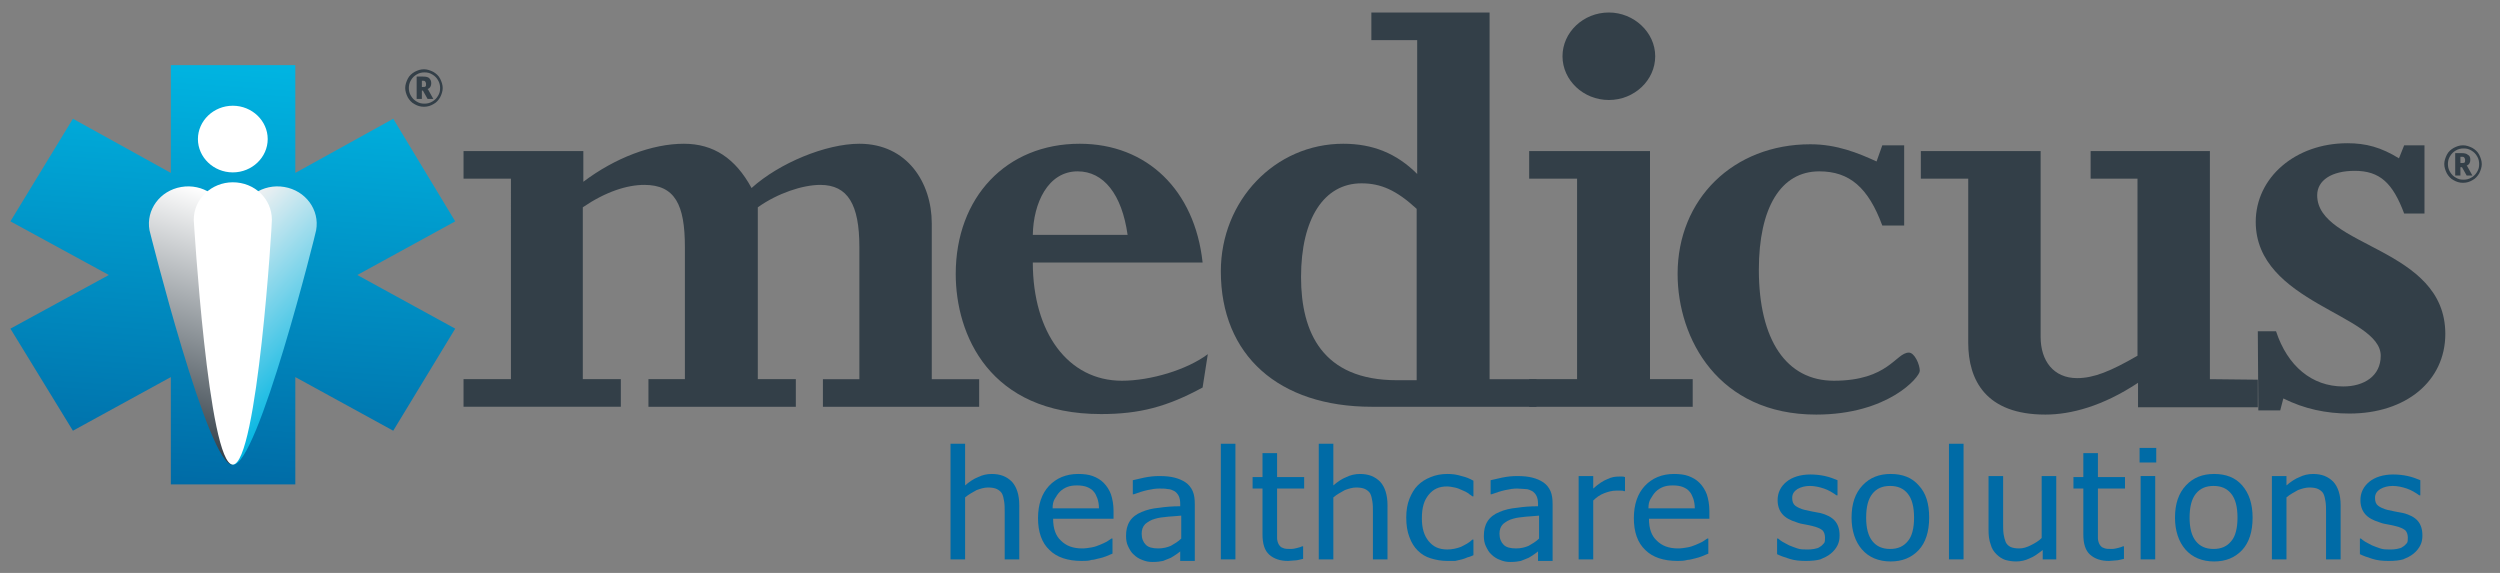 <svg enable-background="new 0 0 480 110" viewBox="0 0 480 110" xmlns="http://www.w3.org/2000/svg" xmlns:xlink="http://www.w3.org/1999/xlink"><rect x="0" y="0" width="480" height="110" fill="#808080" stroke="none"/><linearGradient id="a" gradientTransform="matrix(1 0 0 -1 0 112)" gradientUnits="userSpaceOnUse" x1="47.563" x2="41.845" y1="100.139" y2="18.367"><stop offset="0" stop-color="#00b5e2"/><stop offset="1" stop-color="#006ba6"/></linearGradient><linearGradient id="b" gradientTransform="matrix(1 0 0 -1 0 112)" gradientUnits="userSpaceOnUse" x1="45.759" x2="30.734" y1="73.562" y2="27.32"><stop offset="0" stop-color="#fff"/><stop offset="1" stop-color="#333f48"/></linearGradient><linearGradient id="c" gradientTransform="matrix(1 0 0 -1 0 112)" gradientUnits="userSpaceOnUse" x1="61.335" x2="36.999" y1="38.327" y2="63.528"><stop offset="0" stop-color="#00b5e2"/><stop offset="1" stop-color="#f1f1f2"/></linearGradient><g fill="#006ba6"><path d="m195.7 107.4h-2.8v-9.1c0-.7 0-1.4-.1-2s-.2-1.1-.4-1.5-.6-.7-1-.9-1-.3-1.7-.3-1.4.2-2.2.5c-.7.4-1.5.8-2.2 1.4v11.9h-2.8v-22.2h2.8v8c.8-.7 1.7-1.3 2.5-1.6.8-.4 1.7-.6 2.6-.6 1.7 0 2.9.5 3.9 1.5.9 1 1.4 2.5 1.4 4.5z"/><path d="m207.7 107.7c-2.7 0-4.8-.7-6.2-2.1-1.5-1.4-2.2-3.5-2.2-6.1s.7-4.7 2.1-6.2 3.3-2.3 5.6-2.3c1 0 2 .1 2.8.4s1.5.7 2.1 1.3 1.1 1.4 1.4 2.2c.3.9.5 2 .5 3.2v1.5h-11.6c0 1.9.5 3.3 1.5 4.2 1 1 2.3 1.5 4.1 1.5.6 0 1.2-.1 1.8-.2s1.1-.3 1.6-.5.9-.4 1.3-.6c.3-.2.6-.4.9-.6h.2v2.9c-.3.1-.7.3-1.2.5s-.9.3-1.3.4c-.6.1-1 .3-1.5.3-.6.2-1.2.2-1.9.2zm3.3-10.1c0-.7-.1-1.3-.3-1.9-.2-.5-.4-1-.7-1.3-.3-.4-.8-.7-1.3-.9s-1.2-.3-1.9-.3c-.8 0-1.4.1-1.9.3s-1 .5-1.4.9-.7.9-1 1.4-.4 1.1-.4 1.8z"/><path d="m226.8 105.7c-.2.2-.5.4-.9.7s-.8.5-1.1.7c-.5.2-1 .4-1.5.6-.5.1-1.1.2-2 .2-.7 0-1.3-.1-2-.4-.6-.2-1.2-.6-1.6-1-.5-.4-.8-1-1.1-1.6s-.4-1.3-.4-2c0-1.1.2-2 .7-2.8s1.3-1.4 2.3-1.8c.9-.4 2.1-.7 3.3-.8 1.3-.2 2.7-.3 4.1-.3v-.5c0-.6-.1-1.1-.3-1.5s-.5-.7-.8-.9c-.4-.2-.8-.4-1.3-.4-.5-.1-1.1-.1-1.6-.1-.7 0-1.4.1-2.3.3s-1.8.5-2.6.8h-.2v-2.7c.5-.1 1.3-.3 2.2-.5 1-.2 1.9-.3 2.9-.3 1.2 0 2.1.1 2.9.3s1.5.5 2.1.9 1.1 1 1.4 1.7.4 1.5.4 2.5v10.9h-2.8v-2zm0-2.3v-4.4c-.7.1-1.5.1-2.5.2s-1.9.2-2.5.4c-.8.2-1.4.6-1.9 1-.5.5-.7 1.1-.7 1.9 0 .9.3 1.6.8 2.1s1.3.7 2.4.7c.9 0 1.7-.2 2.4-.5.7-.4 1.4-.8 2-1.4z"/><path d="m237.2 107.4h-2.8v-22.2h2.8z"/><path d="m247.3 107.7c-1.5 0-2.7-.4-3.6-1.2s-1.3-2.1-1.3-3.9v-8.8h-1.9v-2.2h1.9v-4.6h2.8v4.6h5.2v2.2h-5.2v7.6 1.9c0 .4.1.8.3 1.2.2.3.4.6.8.7.4.2.9.2 1.5.2.5 0 .9-.1 1.3-.2s.7-.2.9-.3h.2v2.4c-.5.1-1.1.3-1.6.3-.4 0-.9.1-1.3.1z"/><path d="m266.4 107.4h-2.8v-9.1c0-.7 0-1.4-.1-2s-.2-1.1-.4-1.5-.6-.7-1-.9-1-.3-1.7-.3-1.4.2-2.2.5c-.7.4-1.5.8-2.2 1.4v11.9h-2.8v-22.2h2.8v8c.8-.7 1.7-1.3 2.5-1.6.8-.4 1.7-.6 2.6-.6 1.7 0 2.9.5 3.9 1.5.9 1 1.4 2.5 1.4 4.5z"/><path d="m277.9 107.7c-1.2 0-2.2-.2-3.2-.5s-1.8-.8-2.5-1.5-1.2-1.5-1.6-2.6c-.4-1-.6-2.3-.6-3.7s.2-2.6.6-3.6.9-1.9 1.6-2.6 1.5-1.2 2.5-1.6 2-.6 3.2-.6c.9 0 1.8.1 2.7.4.9.2 1.6.5 2.3.9v3h-.2c-.2-.2-.5-.3-.8-.6-.3-.2-.7-.4-1.2-.6-.4-.2-.9-.4-1.4-.5s-1-.2-1.5-.2c-1.5 0-2.6.5-3.5 1.6s-1.3 2.5-1.3 4.5c0 1.9.4 3.3 1.3 4.4s2 1.6 3.6 1.6c.9 0 1.8-.2 2.6-.5.8-.4 1.6-.8 2.2-1.4h.2v3c-.3.1-.6.3-1.1.4-.4.2-.8.3-1.1.4-.5.1-.9.2-1.3.3-.5 0-.9 0-1.5 0z"/><path d="m295.5 105.7c-.2.2-.5.4-.9.7s-.8.5-1.1.7c-.5.2-1 .4-1.5.6-.5.1-1.1.2-2 .2-.7 0-1.3-.1-2-.4-.6-.2-1.2-.6-1.6-1-.5-.4-.8-1-1.1-1.6s-.4-1.3-.4-2c0-1.1.2-2 .7-2.8s1.3-1.4 2.3-1.8c.9-.4 2.1-.7 3.3-.8 1.3-.2 2.7-.3 4.1-.3v-.5c0-.6-.1-1.1-.3-1.5s-.5-.7-.8-.9c-.4-.2-.8-.4-1.3-.4s-1.1-.1-1.6-.1c-.7 0-1.4.1-2.3.3s-1.8.5-2.6.8h-.2v-2.7c.5-.1 1.3-.3 2.2-.5 1-.2 1.9-.3 2.9-.3 1.2 0 2.1.1 2.9.3s1.5.5 2.1.9 1.1 1 1.4 1.7.4 1.5.4 2.5v10.9h-2.8v-2zm0-2.3v-4.4c-.7.1-1.5.1-2.5.2s-1.9.2-2.5.4c-.8.2-1.4.6-1.9 1-.5.5-.7 1.1-.7 1.9 0 .9.3 1.6.8 2.1s1.3.7 2.4.7c.9 0 1.7-.2 2.4-.5.7-.4 1.4-.8 2-1.4z"/><path d="m312 94.3h-.2c-.2-.1-.4-.1-.7-.1-.2 0-.5 0-.8 0-.8 0-1.5.2-2.3.5s-1.5.8-2.1 1.4v11.3h-2.8v-16h2.8v2.4c1-.9 1.9-1.5 2.7-1.8.8-.4 1.5-.5 2.2-.5h.7c.1 0 .3 0 .5.1z"/><path d="m322.1 107.7c-2.7 0-4.8-.7-6.2-2.1-1.5-1.4-2.2-3.5-2.2-6.1s.7-4.7 2.1-6.2 3.3-2.3 5.6-2.3c1 0 2 .1 2.8.4s1.5.7 2.1 1.3 1.1 1.4 1.4 2.2c.3.9.5 2 .5 3.2v1.5h-11.6c0 1.9.5 3.3 1.5 4.2 1 1 2.3 1.5 4.1 1.5.6 0 1.2-.1 1.8-.2s1.1-.3 1.6-.5.9-.4 1.3-.6c.3-.2.6-.4.9-.6h.2v2.9c-.3.1-.7.3-1.2.5s-.9.3-1.3.4c-.5.1-1 .3-1.5.3-.7.2-1.3.2-1.9.2zm3.3-10.1c0-.7-.1-1.3-.3-1.9-.2-.5-.4-1-.7-1.3-.3-.4-.8-.7-1.3-.9s-1.2-.3-1.9-.3c-.8 0-1.4.1-1.9.3s-1 .5-1.4.9-.7.9-1 1.4-.4 1.1-.4 1.8z"/><path d="m346.7 107.7c-1.1 0-2.2-.1-3.1-.4-1-.3-1.8-.6-2.4-.9v-3h.2c.2.2.5.4.8.6s.8.4 1.3.7c.5.2 1 .4 1.6.6s1.2.2 1.8.2c.5 0 .9 0 1.4-.1s.9-.2 1.1-.4c.4-.2.6-.5.8-.7s.2-.6.2-1.1c0-.6-.2-1.1-.5-1.4-.4-.3-1-.6-1.9-.8-.4-.1-.8-.2-1.4-.3s-1.1-.2-1.6-.4c-1.3-.4-2.2-.9-2.8-1.6s-.9-1.6-.9-2.7c0-1.4.6-2.6 1.7-3.5s2.7-1.4 4.6-1.4c.9 0 1.9.1 2.8.3s1.7.5 2.4.8v2.9h-.2c-.7-.5-1.5-1-2.4-1.3s-1.8-.5-2.7-.5-1.7.2-2.4.6c-.6.4-1 .9-1 1.7 0 .7.2 1.2.6 1.5s1 .6 1.8.8c.4.1.9.2 1.4.3s1.1.2 1.6.3c1.2.3 2.2.8 2.8 1.5s.9 1.6.9 2.8c0 .7-.1 1.3-.4 1.9s-.7 1.1-1.3 1.6-1.3.8-2 1.1c-.7.2-1.7.3-2.8.3z"/><path d="m370.4 99.4c0 2.7-.7 4.8-2 6.2-1.4 1.5-3.2 2.2-5.4 2.2-2.3 0-4.2-.8-5.5-2.3s-2-3.6-2-6.1c0-2.7.7-4.7 2.1-6.2s3.2-2.2 5.4-2.2c2.3 0 4.1.7 5.4 2.2 1.4 1.5 2 3.5 2 6.2zm-2.9 0c0-2.1-.4-3.6-1.2-4.6s-1.9-1.5-3.4-1.5-2.6.5-3.4 1.5-1.2 2.5-1.2 4.6c0 2 .4 3.5 1.2 4.5s1.9 1.5 3.4 1.5 2.6-.5 3.4-1.5c.8-.9 1.2-2.5 1.2-4.5z"/><path d="m377 107.4h-2.8v-22.2h2.8z"/><path d="m395 107.4h-2.8v-1.8c-.9.7-1.7 1.3-2.5 1.6-.8.4-1.7.6-2.6.6-.7 0-1.4-.1-2.1-.3-.6-.2-1.2-.6-1.7-1.1s-.9-1.1-1.1-1.9c-.3-.8-.4-1.7-.4-2.7v-10.4h2.8v9.1c0 .8 0 1.5.1 2.1s.2 1 .4 1.5c.2.4.5.7.9.9s1 .3 1.7.3 1.4-.2 2.2-.6 1.5-.8 2.1-1.4v-11.9h2.8v16z"/><path d="m404.9 107.7c-1.5 0-2.7-.4-3.6-1.2s-1.3-2.1-1.3-3.9v-8.8h-1.9v-2.2h1.9v-4.6h2.8v4.6h5.2v2.2h-5.2v7.6 1.9c0 .4.1.8.3 1.2.2.3.4.6.8.7.4.2.9.2 1.5.2.5 0 .9-.1 1.3-.2s.7-.2.9-.3h.2v2.4c-.5.1-1.1.3-1.6.3-.3 0-.8.1-1.3.1z"/><path d="m414 88.8h-3.2v-2.8h3.2zm-.2 18.6h-2.8v-16h2.8z"/><path d="m432.5 99.4c0 2.7-.7 4.8-2 6.2-1.4 1.5-3.2 2.2-5.4 2.2-2.3 0-4.2-.8-5.5-2.3s-2-3.6-2-6.1c0-2.7.7-4.7 2.1-6.2s3.2-2.2 5.4-2.2c2.3 0 4.1.7 5.4 2.2s2 3.5 2 6.2zm-2.9 0c0-2.1-.4-3.6-1.2-4.6s-1.9-1.5-3.4-1.5-2.6.5-3.4 1.5-1.2 2.5-1.2 4.6c0 2 .4 3.5 1.2 4.5s1.9 1.5 3.4 1.5 2.6-.5 3.4-1.5c.8-.9 1.2-2.5 1.2-4.5z"/><path d="m449.4 107.4h-2.8v-9.1c0-.7 0-1.4-.1-2s-.2-1.1-.4-1.5-.6-.7-1-.9-1-.3-1.7-.3-1.4.2-2.2.5c-.7.4-1.5.8-2.2 1.4v11.9h-2.8v-16h2.8v1.8c.8-.7 1.7-1.3 2.5-1.6.8-.4 1.7-.6 2.6-.6 1.7 0 2.9.5 3.9 1.5.9 1 1.4 2.5 1.4 4.5z"/><path d="m458.6 107.7c-1.1 0-2.2-.1-3.1-.4-1-.3-1.8-.6-2.4-.9v-3h.2c.2.2.5.4.8.6s.8.4 1.3.7c.5.2 1 .4 1.6.6s1.2.2 1.8.2c.5 0 .9 0 1.4-.1s.9-.2 1.1-.4c.4-.2.6-.5.8-.7s.2-.6.2-1.1c0-.6-.2-1.1-.5-1.4-.4-.3-1-.6-1.9-.8-.4-.1-.8-.2-1.4-.3s-1.1-.2-1.6-.4c-1.3-.4-2.2-.9-2.8-1.6s-.9-1.6-.9-2.7c0-1.4.6-2.6 1.7-3.5s2.7-1.4 4.6-1.4c.9 0 1.9.1 2.8.3s1.7.5 2.4.8v2.9h-.2c-.7-.5-1.5-1-2.4-1.3s-1.8-.5-2.7-.5-1.7.2-2.4.6c-.6.4-1 .9-1 1.7 0 .7.2 1.2.6 1.5s1 .6 1.8.8c.4.1.9.2 1.4.3s1.1.2 1.6.3c1.2.3 2.2.8 2.8 1.5s.9 1.6.9 2.8c0 .7-.1 1.3-.4 1.9s-.7 1.1-1.3 1.6-1.3.8-2 1.1c-.7.2-1.6.3-2.8.3z"/></g><path d="m98.1 34.3h-9.1v-5.3h23v5.9c6.1-4.6 13.2-7.3 19.3-7.3 5.7 0 9.9 2.8 13 8.5 5.3-4.8 14.3-8.5 20.7-8.5 9.2 0 13.9 7.5 13.9 15.3v29.9h9.1v5.3h-30v-5.3h7v-25.4c0-8.1-2.2-11.9-7.5-11.9-3.4 0-8.2 1.6-12 4.3v33h7.3v5.3h-28.3v-5.3h7v-25.4c0-8.1-1.9-11.9-7.8-11.9-3.3 0-7.4 1.3-11.8 4.3v33h7.3v5.3h-30.2v-5.3h9.1z" fill="#333f48"/><path d="m198.3 50.4c0 13.5 6.8 22.7 17.1 22.7 5.5 0 12.5-2.1 16.5-5.1l-1 6.4c-6.8 3.7-12.1 5.1-19.5 5.1-21.5 0-27.9-15.3-27.9-26.9 0-14.7 9.7-25 23.8-25 12.9 0 22.1 8.9 23.6 22.8zm18.2-5.3c-1.1-7.8-4.6-12.2-9.6-12.2-5.7 0-8.5 6.1-8.6 12.2z" fill="#333f48"/><path d="m263.3 7.7v-5.3h22.7v70.4h9v5.3h-31.6c-17.9 0-29-9.9-29-26 0-13.6 10.4-24.5 23.5-24.5 5.6 0 10.2 1.8 14.2 5.8v-25.7zm8.7 32.4c-3.9-3.6-6.9-4.9-10.6-4.9-7.2 0-11.6 6.8-11.6 18 0 10.6 4.1 19.8 18.4 19.8h3.8z" fill="#333f48"/><path d="m302.8 34.3h-9.2v-5.3h23.2v43.8h8.2v5.3h-31.4v-5.3h9.2zm-2.8-23.5c0-4.6 4-8.4 8.9-8.4 4.8 0 8.9 3.8 8.9 8.4s-4 8.4-8.9 8.4-8.9-3.8-8.9-8.4z" fill="#333f48"/><path d="m365.6 43.3h-4.2c-2.7-7.3-6.3-10.4-12.1-10.4-7.4 0-11.6 7-11.6 18.9 0 13.5 5.3 21.3 14.4 21.3 10.5 0 11.9-5.4 14.4-5.4 1.1 0 2.1 2.3 2.1 3.5s-6.1 8.4-19.9 8.4c-18.8 0-26.6-14.6-26.6-27 0-14.4 10.7-24.9 25.5-24.9 5.1 0 9.2 1.7 12.7 3.3l1.1-3.1h4.2z" fill="#333f48"/><path d="m433.5 72.9v5.3h-23v-4.7c-6.8 4.5-12.9 6.1-17.8 6.1-11.4 0-14.8-6.6-14.8-13.8v-31.5h-9.1v-5.3h23v35.7c0 4.6 2.5 7.9 7 7.9 3.2 0 6.4-1.3 11.6-4.3v-34h-9v-5.3h22.9v43.8z" fill="#333f48"/><path d="m433.5 63.6h3.5c2.2 6.7 6.9 10.6 12.9 10.6 4 0 7.2-2 7.2-5.9 0-7.9-24-10.1-24-25.7 0-8.5 7.6-15.1 17.6-15.1 3.6 0 6.5.8 9.9 2.9l1-2.5h3.9v13.1h-3.9c-2.2-5.9-4.7-8.2-9.5-8.2-4.4 0-7.2 1.8-7.2 4.7 0 10 24.6 9.9 24.6 26.6 0 9.1-7.6 15.3-18.4 15.3-4.5 0-8.7-.9-12.7-2.9l-.6 2.3h-4.2z" fill="#333f48"/><path d="m87.4 42.5-11.9-19.7-18.8 10.4v-20.7h-23.9v20.7l-18.8-10.4-12 19.7 18.9 10.3-18.9 10.3 12 19.6 18.8-10.3v20.6h23.9v-20.6l18.8 10.3 11.9-19.6-18.8-10.3z" fill="url(#a)"/><path d="m44.7 89.2c-4.6.8-16-45-16-45-.7-3.9 2-7.6 6.1-8.3s8 1.9 8.7 5.8c.1-.1 5.9 46.7 1.2 47.5z" fill="url(#b)"/><path d="m44.7 20.3c3.7 0 6.7 2.9 6.7 6.4s-3 6.4-6.7 6.4-6.7-2.9-6.7-6.4 3-6.4 6.7-6.4z" fill="#fff"/><path d="m44.7 89.2c-4.6-.8 1.2-47.5 1.2-47.5.7-3.9 4.6-6.5 8.7-5.8s6.8 4.4 6.1 8.3c.1-.1-11.3 45.7-16 45z" fill="url(#c)"/><path d="m44.7 89.2c-4.7 0-7.5-47-7.5-47 0-4 3.4-7.2 7.5-7.2 4.2 0 7.5 3.2 7.5 7.2.1 0-2.8 47-7.5 47z" fill="#fff"/><path d="m77.8 16.9c0-.6.2-1.2.5-1.8s.8-1 1.3-1.3c.6-.3 1.1-.5 1.8-.5.6 0 1.2.2 1.8.5.5.3 1 .7 1.3 1.3s.5 1.2.5 1.8-.2 1.2-.5 1.8c-.3.5-.7 1-1.3 1.3-.5.3-1.1.5-1.8.5s-1.3-.2-1.8-.5c-.6-.3-1-.8-1.3-1.3-.3-.6-.5-1.2-.5-1.8zm.7 0c0 .5.1 1 .4 1.5s.6.8 1.1 1.1.9.4 1.5.4c.5 0 1-.1 1.5-.4s.8-.6 1.1-1.1.4-.9.4-1.5c0-.5-.1-1-.4-1.5s-.6-.8-1.1-1.1-.9-.4-1.5-.4c-.5 0-1 .1-1.5.4s-.8.6-1.1 1.1-.4 1-.4 1.5zm4.3-.9c0 .5-.2.9-.7 1.1l.1.1 1 1.8h-1.1l-.9-1.6h-.2v1.6h-1v-4.3h1.2c.6 0 1 .1 1.2.3.3.3.4.6.4 1zm-1.8.7h.2c.2 0 .4 0 .5-.1s.1-.2.1-.5c0-.2-.1-.4-.2-.5s-.3-.1-.5-.1h-.1z" fill="#333f48"/><path d="m469.3 31.5c0-.6.2-1.2.5-1.8s.8-1 1.3-1.3c.6-.3 1.1-.5 1.8-.5.6 0 1.2.2 1.8.5.5.3 1 .7 1.3 1.3s.5 1.2.5 1.8-.2 1.2-.5 1.8c-.3.5-.7 1-1.3 1.3-.5.3-1.1.5-1.8.5s-1.3-.2-1.8-.5c-.6-.3-1-.8-1.3-1.3-.3-.6-.5-1.2-.5-1.8zm.7 0c0 .5.1 1 .4 1.5s.6.8 1.1 1.1.9.4 1.5.4c.5 0 1-.1 1.5-.4s.8-.6 1.1-1.1.4-.9.4-1.5c0-.5-.1-1-.4-1.5s-.6-.8-1.1-1.1-.9-.4-1.5-.4c-.5 0-1 .1-1.5.4s-.8.6-1.1 1.1-.4 1-.4 1.5zm4.3-.8c0 .5-.2.9-.7 1.1l.1.1 1 1.8h-1.1l-.9-1.6h-.3v1.6h-1v-4.3h1.2c.6 0 1 .1 1.2.3.4.2.5.5.5 1zm-1.8.6h.2c.2 0 .4 0 .5-.1s.1-.2.1-.5c0-.2-.1-.4-.2-.5s-.3-.1-.5-.1h-.2v1.2z" fill="#333f48"/></svg>